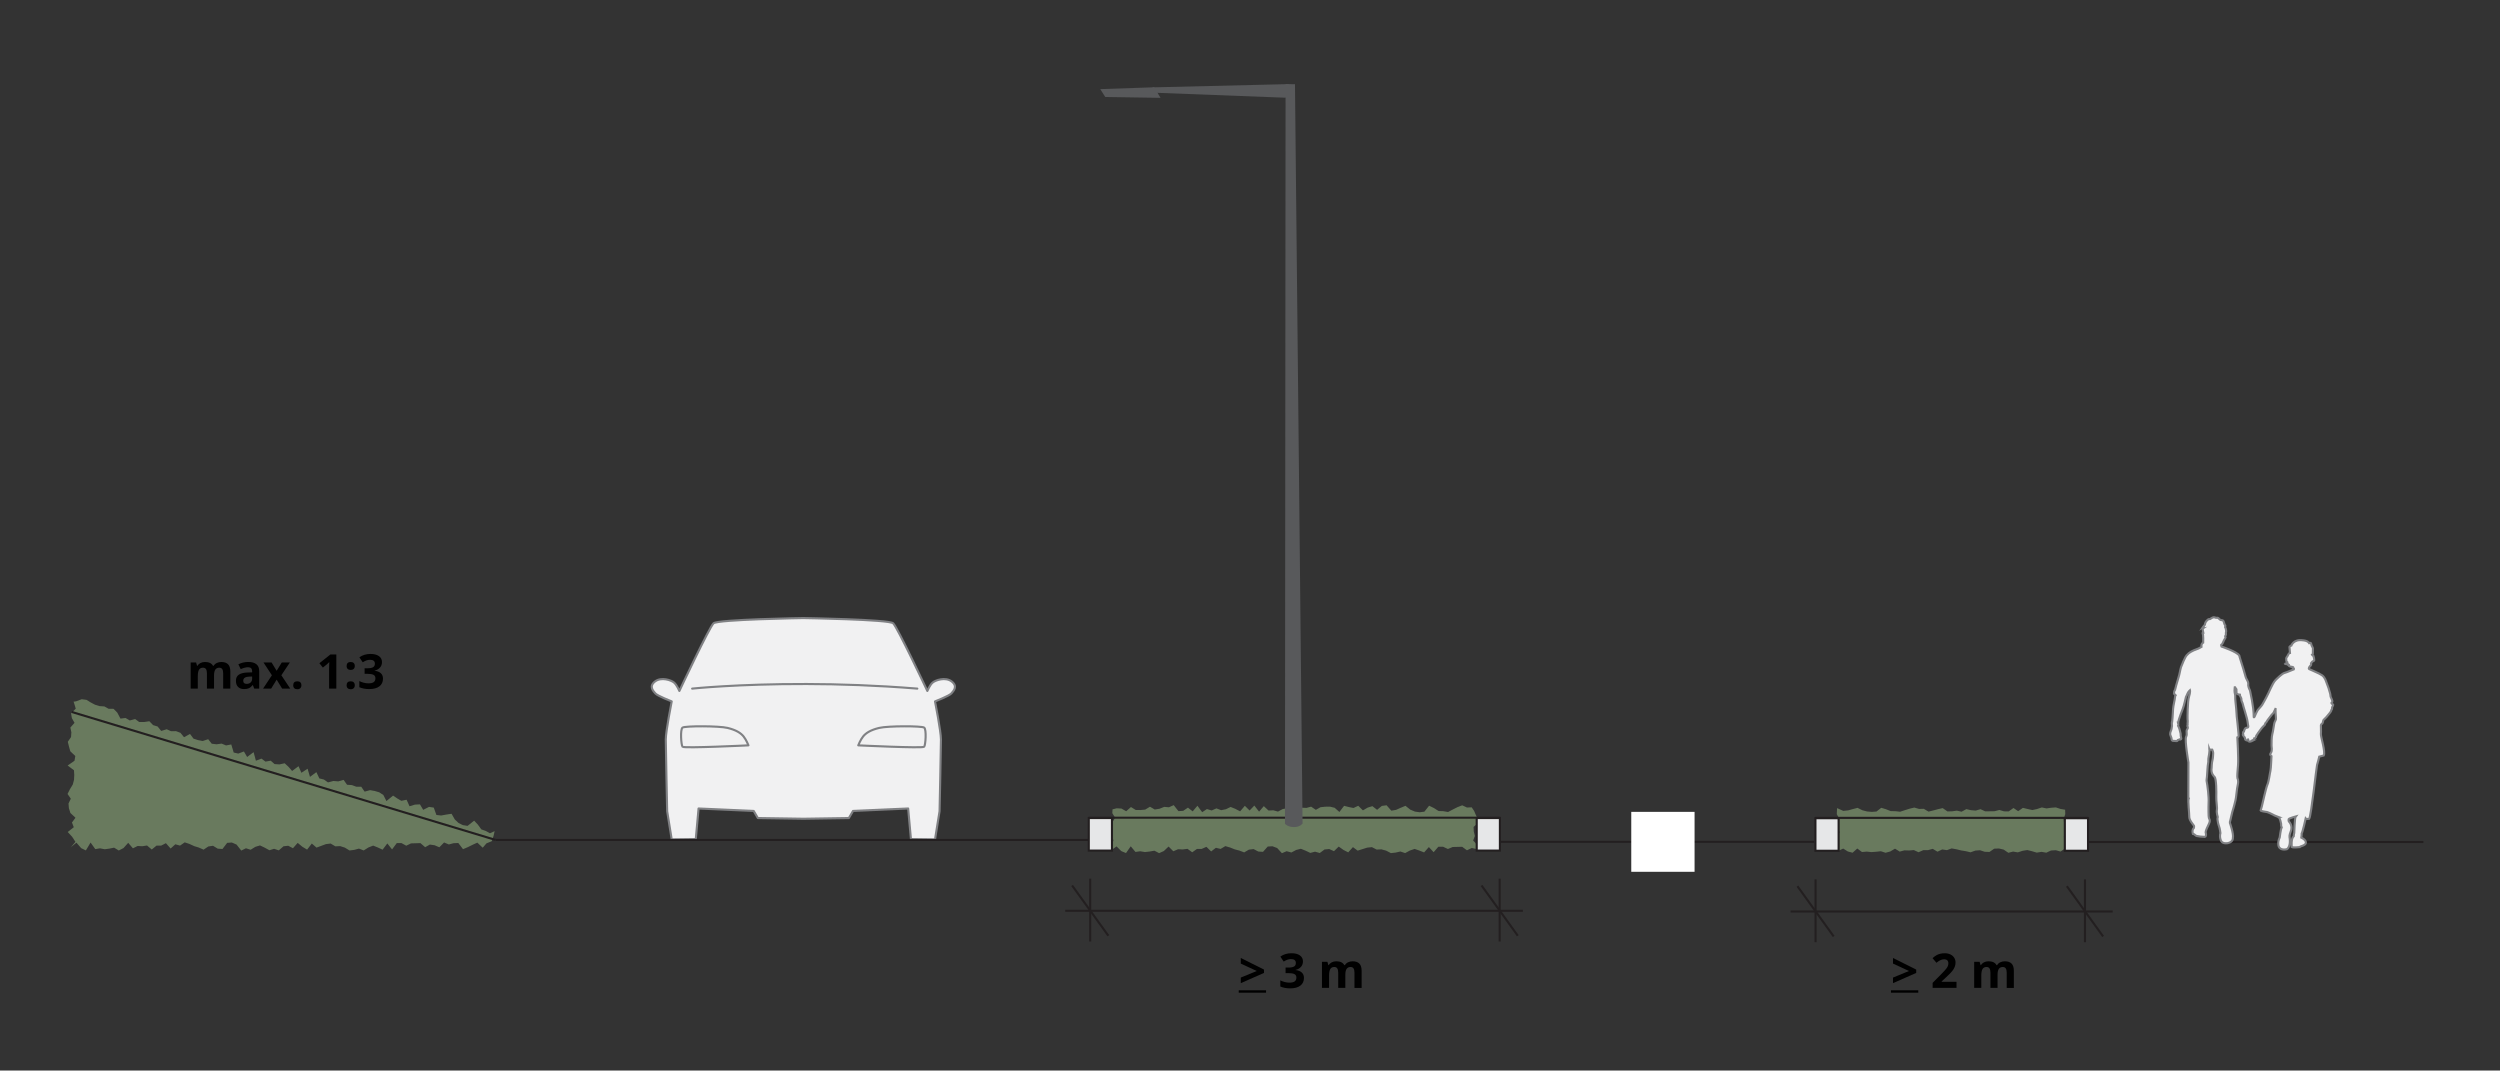 <?xml version="1.0" encoding="utf-8"?>
<!-- Generator: Adobe Illustrator 16.0.3, SVG Export Plug-In . SVG Version: 6.00 Build 0)  -->
<!DOCTYPE svg PUBLIC "-//W3C//DTD SVG 1.0//EN" "http://www.w3.org/TR/2001/REC-SVG-20010904/DTD/svg10.dtd">
<svg version="1.0" id="Layer_1" xmlns="http://www.w3.org/2000/svg" xmlns:xlink="http://www.w3.org/1999/xlink" x="0px" y="0px"
	 width="470.184px" height="201.333px" viewBox="0 0 470.184 201.333" enable-background="new 0 0 470.184 201.333"
	 xml:space="preserve">
<rect x="0" y="0" width="470.184" height="201.333" fill="#333333" stroke="none"/>
<g opacity="0.5">
	<polygon fill="#9FC18A" points="208.975,159.917 209.995,159.18 210.884,160.068 211.772,160.438 212.662,159.163 213.551,160.227 
		214.441,160.099 215.332,160.248 216.222,160.146 217.112,159.991 218.002,160.451 218.891,160.056 219.779,159.207 220.668,160.1 
		221.558,159.718 222.446,159.759 223.335,159.641 224.225,160.292 225.114,159.662 226.005,159.656 226.896,159.265 
		227.786,160.131 228.677,159.445 229.564,159.658 230.452,159.132 231.339,159.389 232.225,159.742 233.11,159.974 
		233.996,160.316 234.881,159.797 235.767,159.687 236.652,160.152 237.538,160.208 238.426,159.212 239.313,159.158 
		240.202,159.492 241.093,160.461 241.984,160.088 242.876,160.33 243.767,159.858 244.657,159.629 245.546,159.99 246.435,160.409 
		247.323,160.174 248.213,160.428 249.103,159.767 249.993,159.681 250.885,160.082 251.778,159.219 252.671,159.847 
		253.562,160.306 254.452,159.32 255.343,159.983 256.234,159.699 257.127,159.417 258.021,159.323 258.913,159.78 259.806,159.739 
		260.697,159.982 261.592,160.447 262.485,160.347 263.378,160.143 264.271,160.441 265.165,159.961 266.056,159.657 
		266.946,159.966 267.837,160.317 268.732,159.307 269.626,160.274 270.519,159.248 271.415,159.253 272.31,159.674 
		273.203,159.299 274.096,159.278 274.993,159.255 275.892,159.917 276.793,159.489 277.572,159.651 277.841,158.927 
		277.06,158.075 277.379,157.22 277.174,156.369 277.139,155.518 278.134,154.659 277.806,153.803 277.424,152.945 277.25,152.518 
		276.782,151.838 275.895,151.874 275.006,151.459 274.117,151.803 273.228,152.25 272.338,152.719 271.447,152.561 
		270.558,152.532 269.668,151.963 268.778,151.532 267.891,152.654 267.002,152.764 266.113,152.641 265.225,152.268 
		264.337,151.551 263.447,151.919 262.559,152.317 261.669,152.466 260.778,151.452 259.888,151.571 258.998,152.306 
		258.108,151.617 257.219,151.891 256.331,152.41 255.445,151.542 254.56,151.961 253.674,151.784 252.789,151.555 251.903,152.715 
		251.019,151.927 250.133,151.709 249.247,151.721 248.36,151.815 247.474,152.309 246.585,151.713 245.694,151.948 
		244.803,151.907 243.911,152.09 243.021,151.5 242.131,151.993 241.242,152.163 240.354,152.639 239.466,152.395 238.578,152.442 
		237.688,151.612 236.799,152.653 235.907,151.506 235.015,152.432 234.123,151.552 233.231,152.596 232.342,152.127 
		231.451,151.765 230.56,152.196 229.667,152.375 228.774,152.035 227.882,152.432 226.99,152.161 226.099,152.752 225.205,151.542 
		224.312,152.598 223.419,151.899 222.526,152.496 221.632,152.555 220.741,151.423 219.853,151.827 218.961,151.753 
		218.066,152.108 217.174,152.247 216.28,151.723 215.385,152.264 214.49,152.348 213.597,152.336 212.704,151.782 211.808,152.573 
		210.909,152.067 210.009,152.022 209.235,152.219 209.199,152.936 209.726,153.791 209.212,154.644 209.214,155.497 
		208.795,156.348 209.164,157.204 209.399,158.061 209.136,158.922 	"/>
</g>
<g opacity="0.5">
	<polygon fill="#9FC18A" points="345.69,160.049 346.656,159.591 347.538,160.144 348.422,160.374 349.306,159.581 350.19,160.243 
		351.076,160.163 351.963,160.255 352.853,160.192 353.741,160.095 354.628,160.381 355.515,160.136 356.4,159.608 357.286,160.164 
		358.172,159.926 359.058,159.952 359.944,159.877 360.831,160.283 361.72,159.891 362.61,159.887 363.499,159.644 364.387,160.183 
		365.274,159.756 366.162,159.888 367.05,159.562 367.939,159.721 368.83,159.941 369.719,160.085 370.607,160.297 371.497,159.975 
		372.388,159.907 373.277,160.196 374.167,160.23 375.057,159.612 375.948,159.578 376.835,159.786 377.722,160.388 378.61,160.156 
		379.502,160.306 380.392,160.013 381.282,159.871 382.175,160.095 383.066,160.356 383.957,160.209 384.847,160.368 
		385.74,159.957 386.636,159.903 387.534,160.152 388.191,159.711 388.473,159.113 388.756,158.257 388.141,157.406 
		388.551,156.552 388.372,155.701 388.195,154.845 388.136,153.988 388.419,153.128 388.399,152.288 387.534,152.144 
		386.652,151.854 385.77,151.917 384.886,152.043 384.002,151.858 383.116,152.157 382.229,152.346 381.342,152.153 
		380.453,151.936 379.565,152.564 378.68,151.962 377.794,152.6 376.909,152.596 376.024,152.334 375.139,152.569 374.253,152.583 
		373.366,152.596 372.478,152.184 371.588,152.451 370.699,152.379 369.812,152.176 368.925,152.661 368.037,152.461 
		367.149,152.586 366.26,152.606 365.37,151.987 364.481,152.189 363.593,152.424 362.704,152.645 361.813,152.118 360.924,152.139 
		360.034,151.881 359.145,152.095 358.254,152.373 357.366,152.665 356.48,152.567 355.593,152.548 354.701,152.194 
		353.812,151.926 352.921,152.624 352.029,152.693 351.138,152.616 350.247,152.384 349.357,151.938 348.464,152.167 
		347.568,152.415 346.671,152.507 345.503,151.985 345.454,153.122 345.912,153.976 345.483,154.83 345.653,155.682 
		345.976,156.533 345.437,157.389 345.697,158.246 345.587,159.096 	"/>
</g>
<g opacity="0.5">
	<polygon fill="#9FC18A" points="13.334,159.332 14.378,158.48 15.264,159.511 16.149,159.941 17.034,158.458 17.919,159.696 
		18.804,159.547 19.688,159.72 20.573,159.602 21.458,159.421 22.342,159.956 23.227,159.498 24.112,158.51 24.997,159.548 
		25.884,159.104 26.77,159.153 27.656,159.014 28.544,159.772 29.431,159.039 30.317,159.033 31.203,158.578 32.09,159.584 
		32.975,158.787 33.86,159.034 34.746,158.423 35.632,158.722 36.517,159.131 37.402,159.403 38.289,159.799 39.176,159.197 
		40.063,159.068 40.951,159.608 41.838,159.673 42.723,158.517 43.607,158.454 44.49,158.841 45.374,159.969 46.256,159.535 
		47.138,159.816 48.02,159.267 48.902,159.001 49.784,159.42 50.668,159.908 51.551,159.634 52.435,159.93 53.32,159.162 
		54.207,159.062 55.096,159.527 55.984,158.525 56.871,159.254 57.758,159.788 58.644,158.642 59.528,159.412 60.414,159.083 
		61.299,158.755 62.186,158.645 63.072,159.176 63.961,159.128 64.851,159.411 65.74,159.952 66.628,159.835 67.515,159.599 
		68.402,159.945 69.29,159.387 70.18,159.034 71.069,159.393 71.958,159.8 72.847,158.626 73.735,159.75 74.626,158.558 
		75.517,158.565 76.405,159.054 77.296,158.618 78.187,158.592 79.073,158.566 79.96,159.335 80.848,158.838 81.739,158.97 
		82.63,159.35 83.52,158.445 84.412,158.819 85.304,158.583 86.194,158.546 87.083,159.706 87.977,159.328 88.872,158.887 
		89.771,158.474 90.79,159.434 91.486,158.614 92.485,158.207 92.822,157.216 93.026,156.315 92.149,156.717 91.357,156.278 
		90.521,155.984 89.871,155.088 89.171,154.346 87.937,155.328 87.051,155.186 86.245,154.787 85.527,154.109 84.929,153.05 
		83.955,153.196 82.972,153.374 82.074,153.276 81.578,151.887 80.692,151.756 79.592,152.31 78.984,151.282 78.044,151.325 
		77.02,151.635 76.472,150.41 75.479,150.612 74.693,150.152 73.925,149.634 72.676,150.658 72.1,149.519 71.327,149.015 
		70.476,148.764 69.597,148.605 68.58,148.889 67.938,147.965 67.011,147.962 66.179,147.655 65.269,147.594 64.624,146.675 
		63.606,146.959 62.7,146.883 61.688,147.149 60.923,146.614 60.061,146.402 59.501,145.217 58.296,146.112 57.847,144.576 
		56.684,145.341 56.144,144.102 54.939,145 54.259,144.216 53.54,143.552 52.548,143.767 51.642,143.705 50.913,143.064 
		49.931,143.241 49.178,142.676 48.126,143.07 47.694,141.461 46.479,142.371 45.873,141.331 44.818,141.73 43.952,141.532 
		43.495,140.014 42.51,140.198 41.688,139.853 40.719,139.983 39.823,139.874 39.153,139.029 38.116,139.364 37.237,139.194 
		36.393,138.917 35.735,138.038 34.613,138.651 33.939,137.826 33.104,137.511 32.167,137.523 31.351,137.153 30.319,137.473 
		29.646,136.639 28.794,136.375 28.087,135.647 27.11,135.793 26.18,135.79 25.419,135.232 24.405,135.5 23.62,135.036 
		22.652,135.151 22.064,134.034 21.356,133.313 20.426,133.304 19.628,132.862 18.71,132.803 17.859,132.534 17.059,132.11 
		16.272,131.625 15.37,131.505 14.305,131.903 13.839,131.966 13.979,132.381 14.247,133.274 13.365,134.166 13.517,135.056 
		14.015,135.946 13.234,136.836 13.423,137.727 13.362,138.62 12.752,139.513 12.97,140.405 13.224,141.296 14.163,142.188 
		14.012,143.082 12.724,143.975 13.917,144.867 13.967,145.76 13.923,146.653 13.692,147.543 13.152,148.433 12.706,149.324 
		13.321,150.218 12.886,151.112 12.957,152.004 13.241,152.9 14.195,153.794 13.534,154.688 13.878,155.58 12.739,156.477 
		13.572,157.375 14.19,158.333 	"/>
</g>
<line fill="none" stroke="#231F20" stroke-width="0.4" stroke-miterlimit="10" x1="13.492" y1="133.902" x2="93.215" y2="157.974"/>
<g>
	
		<path fill="#F1F1F2" stroke="#808184" stroke-width="0.4" stroke-linecap="round" stroke-linejoin="round" stroke-miterlimit="10" d="
		M134.203,117.223c-0.789,0.72-6.43,12.727-6.43,12.727s-0.462-1.106-0.987-1.566c-0.523-0.458-2.426-1.125-3.607-0.207
		c-1.181,0.919-0.315,1.782,0.077,2.24c0.393,0.46,3.072,1.501,3.072,1.501s-1.114,5.641-1.114,7.148
		c0,1.509,0.262,13.515,0.262,13.515l0.853,5.29l4.528-0.065l0.524-5.75l10.365,0.461l0.785,1.334l8.588,0.133l8.527-0.133
		l0.787-1.334l10.364-0.461l0.524,5.75l4.529,0.065l0.854-5.29c0,0,0.262-12.006,0.262-13.515c0-1.508-1.115-7.148-1.115-7.148
		s2.678-1.041,3.072-1.501c0.393-0.458,1.257-1.32,0.075-2.24c-1.18-0.919-3.082-0.251-3.606,0.207
		c-0.525,0.46-0.986,1.566-0.986,1.566s-5.642-12.007-6.43-12.727c-0.787-0.723-16.923-0.983-16.923-0.983
		S134.989,116.5,134.203,117.223z"/>
	
		<path fill="#F1F1F2" stroke="#808184" stroke-width="0.4" stroke-linecap="round" stroke-linejoin="round" stroke-miterlimit="10" d="
		M140.762,140.18c0,0-12.135,0.59-12.397,0.264c-0.262-0.329-0.459-3.26,0-3.599c0.459-0.337,6.821-0.337,8.462,0.056
		c1.639,0.395,2.5,0.97,3.017,1.605C140.357,139.141,140.762,140.18,140.762,140.18z"/>
	
		<path fill="#F1F1F2" stroke="#808184" stroke-width="0.4" stroke-linecap="round" stroke-linejoin="round" stroke-miterlimit="10" d="
		M130.177,129.51c0,0,8.562-0.898,21.503-0.865c6.124,0.016,13.066,0.24,20.841,0.865"/>
	
		<path fill="#F1F1F2" stroke="#808184" stroke-width="0.4" stroke-linecap="round" stroke-linejoin="round" stroke-miterlimit="10" d="
		M161.418,140.18c0,0,12.135,0.59,12.396,0.264c0.263-0.329,0.459-3.26,0-3.599c-0.459-0.337-6.82-0.337-8.461,0.056
		c-1.641,0.395-2.501,0.97-3.019,1.605C161.822,139.141,161.418,140.18,161.418,140.18z"/>
</g>
<line fill="none" stroke="#231F20" stroke-width="0.4" stroke-miterlimit="10" x1="93.215" y1="157.974" x2="204.704" y2="157.974"/>
<polyline fill="none" stroke="#231F20" stroke-width="0.4" stroke-miterlimit="10" points="204.704,153.788 281.949,153.788 
	281.935,158.327 341.198,158.327 "/>
<rect x="204.767" y="153.852" fill="#E6E7E8" stroke="#231F20" stroke-width="0.4" stroke-miterlimit="10" width="4.363" height="6.124"/>
<rect x="277.729" y="153.852" fill="#E6E7E8" stroke="#231F20" stroke-width="0.4" stroke-miterlimit="10" width="4.363" height="6.124"/>
<polyline fill="none" stroke="#231F20" stroke-width="0.4" stroke-miterlimit="10" points="341.37,153.82 392.561,153.82 
	392.546,158.359 455.774,158.359 "/>
<rect x="341.433" y="153.884" fill="#E6E7E8" stroke="#231F20" stroke-width="0.4" stroke-miterlimit="10" width="4.363" height="6.124"/>
<rect x="388.341" y="153.884" fill="#E6E7E8" stroke="#231F20" stroke-width="0.4" stroke-miterlimit="10" width="4.363" height="6.124"/>
<g>
	<path fill="#F1F1F2" stroke="#808184" stroke-width="0.4" stroke-miterlimit="10" d="M429.823,124.89c0,0,0.063,0.034,0.141,0.004
		c-0.028-0.015-0.055-0.034-0.076-0.058C429.774,124.71,429.823,124.89,429.823,124.89z"/>
	<path fill="#F1F1F2" stroke="#808184" stroke-width="0.4" stroke-miterlimit="10" d="M438.539,132.322
		c-0.161-0.179,0.016-0.107,0.097-0.34c0.082-0.233-0.242-0.719-0.307-0.953c-0.064-0.231,0-0.268-0.081-0.556
		c-0.081-0.286-0.227-0.79-0.308-1.059c-0.08-0.27-0.453-1.167-0.501-1.347c-0.049-0.18-0.178-0.449-0.372-0.718
		c-0.194-0.27-0.469-0.45-0.938-0.682c-0.469-0.234-1.859-0.845-1.859-0.845c-0.162-0.161,0.227-0.61,0.227-0.61
		c0.145,0.055,0.178-0.323,0.178-0.323c-0.146-0.162,0.097-0.286,0.161-0.395c0.065-0.108,0.161-0.125,0.34-0.199
		c0.177-0.071-0.065-0.896-0.065-0.896c-0.227-0.143-0.274-0.251-0.274-0.251c0.097-0.036,0.146-0.144,0.146-0.144l0.016-1.059
		c0.017-0.127-0.291-0.484-0.322-0.825c-0.033-0.341-0.373-0.163-0.373-0.163c-0.323-0.52-1.229-0.538-1.229-0.538
		c-1.697-0.252-2.134,0.988-2.134,0.988c-0.179,0.018-0.356,0.269-0.356,0.269l0.098,1.13c-0.179,0.037-0.258,0.145-0.356,0.36
		c-0.097,0.216-0.13,0.268-0.29,0.482c-0.162,0.217,0.049,1.025,0.049,1.025s0.225-0.359,0.08-0.019
		c-0.063,0.149-0.137,0.213-0.199,0.237c0.121,0.062,0.28,0.049,0.28,0.049s0.128-0.125,0.063,0
		c-0.063,0.127,0.082,0.181,0.082,0.181s0.209-0.252,0.08-0.019c-0.129,0.234,0.631,0.341,0.631,0.341
		c-0.082,0.091,0.242,0.217,0.242,0.217c0.131-0.037,0.065,0.215,0.065,0.215c-0.243,0.072-1.278,0.575-1.747,0.682
		c-0.469,0.109-1.486,1.132-1.746,1.401c-0.258,0.268-0.646,1.005-0.873,1.507c-0.226,0.504-0.614,1.33-0.84,1.741
		c-0.228,0.414-0.486,0.916-0.729,1.312c-0.242,0.395-0.582,0.663-0.809,0.969s-0.518,1.042-0.63,1.275
		c-0.114,0.232-0.163,0.124-0.163,0.124c-0.016-2.171-0.662-4.667-0.678-4.882c-0.017-0.215-0.162-0.342-0.275-0.7
		c-0.113-0.36-0.098-0.378-0.08-0.753c0.016-0.378-0.422-0.916-0.486-1.222s-0.809-2.783-0.938-3.123
		c-0.13-0.342-0.26-0.897-0.26-0.897c-0.403-0.735-3.346-1.706-3.346-1.706s-0.146-0.341-0.016-0.377
		c0.129-0.036,0.225-0.233,0.29-0.396c0.064-0.16,0.308-0.682,0.437-0.843c0.129-0.162-0.032-0.216-0.032-0.27s0-0.073,0.113-0.269
		c0.113-0.198-0.033-0.36,0.048-0.539c0.08-0.18-0.016-0.574-0.064-0.754s-0.178-0.091-0.08-0.324
		c0.097-0.233-0.082-0.286-0.113-0.377c-0.033-0.089-0.098-0.358-0.193-0.592c-0.098-0.233-0.309-0.233-0.486-0.251
		c-0.178-0.02-0.227-0.126-0.373-0.25c-0.145-0.127-0.177-0.164-0.322-0.181c-0.146-0.019-0.21,0.054-0.404-0.036
		c-0.194-0.091-0.34-0.071-0.631,0.071c-0.291,0.146-0.21,0.233-0.437,0.215c-0.227-0.017-0.355,0.146-0.518,0.306
		c-0.161,0.162-0.193,0.252-0.274,0.431c-0.08,0.18,0,0.271-0.129,0.395c-0.131,0.127-0.34,0.432-0.34,0.432s0.452-0.27,0.097,0
		s-0.064,0.217-0.064,0.217c-0.097,0.071,0.048,0.716,0.048,0.716c-0.145-0.034-0.113,0.217-0.113,0.217
		c0.162,0.09,0.113,1.706,0.113,1.706c-0.437,0.25-0.323,0.807-0.323,0.807s-0.55,0.341-0.921,0.448
		c-0.373,0.107-0.761,0.307-1.084,0.486s-0.453,0.304-0.776,0.646s-0.922,1.813-1.067,2.227c-0.145,0.412-0.274,1.382-0.484,1.974
		c-0.21,0.594-0.646,2.316-0.646,2.316c-0.194,0.161-0.194,0.7-0.194,0.7l0.291,0.286c-0.097,0.108-0.113,0.736-0.228,1.168
		c-0.111,0.43-0.258,1.347-0.258,1.865c0,0.521-0.146,1.922-0.146,1.922c-0.113,0-0.032,0.845-0.032,0.845s0,0-0.033,0.179
		c-0.031,0.179-0.031,0.395-0.178,0.735c-0.146,0.341-0.063,0.215-0.129,0.504c-0.064,0.288,0.275,0.718,0.275,1.075
		c0,0.36,0.355,0.306,0.355,0.306s0.389,0.035,0.582,0.035c0.025,0,0.047-0.001,0.066-0.007c0.131-0.035,0.144-0.171,0.144-0.171
		c0.146-0.037,0.34-0.145,0.34-0.145c0.323,0.126,0.323-0.161,0.323-0.161c-0.016-0.16-0.13-0.466-0.113-0.735
		c0.018-0.27-0.097-0.396-0.162-0.79c-0.064-0.396-0.322-0.861-0.322-0.861c0.062-0.137,0.051-0.28,0.028-0.381
		c0.011,0.007,0.017-0.038,0.005-0.212c-0.033-0.431,0.84-2.585,0.84-2.585c0.227-0.556,0.598-2.228,0.598-2.228
		c0.098-0.159,0.275-0.609,0.275-0.609c0.146-0.376,0.484-0.682,0.484-0.682s0.098,0.358-0.178,1.22
		c-0.275,0.862-0.291,3.95-0.275,4.256c0.018,0.306,0.065,0.286,0.018,0.645c-0.049,0.36,0.048,0.217-0.033,0.503
		c-0.08,0.288,0.243,0.271-0.049,0.718c-0.29,0.451,0.082,0.826-0.21,1.42c-0.291,0.591,0.437,4.828,0.437,4.828l-0.016,6.875
		c0,0,0.242-0.377,0.064-0.035c-0.178,0.341,0.13,2.782,0.113,3.409s0.841,1.561,0.89,1.67c0.048,0.107-0.032,0.412-0.032,0.412
		c-0.422,0.377-0.178,1.094-0.178,1.094c0.178,0,0.452,0.252,0.452,0.252c0.13,0.27,1.796,0.322,1.796,0.322
		c0.387-0.125,0.145-0.896,0.145-0.896c-0.016-0.215,0.42-1.148,0.55-1.4s0.259-0.557,0.227-0.844s-0.162-0.125-0.21-0.807
		c-0.049-0.682-0.017-2.854,0-2.924c0.016-0.072-0.017-0.845-0.098-1.636c-0.08-0.788-0.227-1.794-0.275-1.955
		c-0.047-0.162,0.017-0.378,0.065-0.935c0.049-0.556,0.113-2.063,0.21-2.459c0.098-0.395-0.032-0.575,0.113-1.274
		c0.146-0.7,0.146-1.257,0.146-1.257s-0.022-0.061-0.034-0.095c0,0.002,0,0.004,0.002,0.005c0.032,0.09,0.55,0.073,0.55,0.073
		s0.227,0.537,0.178,0.734c-0.048,0.199,0.017,0.144-0.032,0.504c-0.049,0.357-0.032,0.557-0.129,0.86
		c-0.098,0.306-0.131,1.313-0.131,1.313c-0.209,1.112,0.551,1.722,0.551,1.722c0.34,0.305,0.357,2.891,0.324,3.734
		s0.209,1.991,0.112,2.478c-0.097,0.484,0.163,1.326,0.163,1.326c-0.195,0.521,0.24,1.742,0.24,1.742
		c0.162,0.375,0.261,1.271,0.261,1.271c-0.228,0.863,0.146,1.51,0.146,1.51c0.355,0.609,1.293,0.375,1.293,0.375
		c0.971-0.23,0.905-0.949,0.905-0.949c0.179-0.809-0.566-2.855-0.566-2.855c-0.032-0.125,0.017-0.178,0.081-0.447
		c0.064-0.271,0.179-0.807,0.259-1.129c0.081-0.324,0.179-0.754,0.323-1.167c0.146-0.413,0.243-0.97,0.389-1.489
		c0.145-0.521,0.242-2.138,0.437-2.945c0.193-0.808-0.065-1.221-0.065-1.221c-0.08-0.359,0.017-1.257,0.113-2.495
		c0.098-1.238-0.129-5.171-0.129-5.171s0.129-0.036,0.211-0.179c0.08-0.144-0.049-0.861-0.064-1.238
		c-0.016-0.378-0.228-2.209-0.26-2.477c-0.032-0.27-0.08-1.025-0.098-1.437c-0.016-0.412-0.242-2.011-0.193-2.316
		s-0.129-0.718-0.129-1.131c0-0.314,0.047-0.672,0.068-0.823c0.008,0.216,0.287,0.555,0.287,0.555l0.016,0.682
		c0,0.196,0.582,0.359,0.582,0.359s0.13-0.198,0.066,0c-0.066,0.196,0.307,0.557,0.273,0.861c-0.031,0.304,0.227,0.609,0.259,0.86
		c0.033,0.252,0.857,2.748,0.905,3.358c0.049,0.611,0.324,1.112-0.129,1.095c-0.452-0.018-0.55,0.718-0.55,0.718
		c-0.308,0.072-0.146,0.485-0.146,0.485c-0.194,0.106,0.064,0.359,0.064,0.359c0.098,0.017,0.307,0.448,0.307,0.448
		c-0.144,0.377,0.519,0.413,0.519,0.413s0.032-0.521,0.065-0.036c0.031,0.484,0.76,0.089,0.76,0.089s-0.355,0.02-0.017-0.089
		c0.339-0.107,0.388-0.377,0.388-0.377c0.145,0,0.243-0.161,0.243-0.161c0.097,0,0.128-0.323,0.128-0.323s0.292-0.431,0.404-0.61
		c0.114-0.179,0.486-0.665,0.582-0.791c0.099-0.125,0.404-0.483,0.518-0.557c0.115-0.071,0.115-0.179,0.194-0.376
		c0.081-0.197,0.179-0.127,0.292-0.378c0.113-0.25,0.5-0.682,0.566-0.79c0.064-0.106,0.258-0.34,0.339-0.447
		c0.08-0.108,0.29-0.251,0.389-0.449c0.077-0.16,0.302-0.645,0.387-0.826c-0.131,0.413,0.079,1.898,0.033,2.102
		c-0.048,0.215-0.146,0.287-0.259,0.574c-0.113,0.286-0.26,1.669-0.421,2.207c-0.162,0.538-0.146,1.938-0.146,2.173
		c0,0.233,0.179,0.951-0.129,1.382c-0.307,0.431,0.098,0.504,0.098,0.504s0.029-0.057,0.047-0.09
		c-0.047,0.09-0.112,2.565-0.226,2.961c-0.112,0.396-0.275,1.92-0.565,2.585c-0.291,0.665-0.955,3.733-1.052,4.092
		c-0.097,0.36-0.227,0.789-0.227,0.789c0.048,0.109,1.003,0.253,1.003,0.253c0.259-0.035,1.293,0.503,1.293,0.503
		c0.064,0.09,1.117,0.484,1.117,0.484s-0.195,0.035,0.016,0.07c0.209,0.037,0.436,1.221,0.436,1.221
		c-0.08,0.143,0.098,0.664,0.098,0.664c-0.178,0.215-0.372,1.865-0.372,1.865c-0.47,0.988-0.194,1.672-0.194,1.672
		c0.34,0.877,1.537,0.537,1.537,0.537c0.841-0.539,0.5-2.279,0.5-2.279c-0.063-0.34,0.194-0.969,0.194-0.969
		c0.55-1.186-0.339-1.994-0.339-1.994c-0.048-0.07-0.017-0.412-0.017-0.412c0.098-0.162,1.311-0.502,1.311-0.502
		c-0.162,0.197-0.259,3.105-0.259,3.105c-0.064,0.088-0.098,0.609-0.098,0.609c-0.549,0.449-0.373,2.029-0.373,2.029
		c0.244,0.16,1.505,0.018,1.505,0.018c0.081-0.125,0.275-0.16,0.275-0.16c0.985-0.307,0.873-0.684,0.873-0.684
		c0.032-0.557-0.841-0.934-0.841-0.934c0.049-0.197,0.049-0.773,0.049-0.773c0.227-0.395,0.76-2.834,0.76-2.834
		c0.145,0.178,0.662,0.053,0.662,0.053c0.373-0.502,1.375-9.834,1.471-10.085c0.099-0.252,0.422-1.599,0.422-1.599
		c0.178-0.055,0.842-0.217,0.842-0.217c0.371-0.627-0.582-3.571-0.534-4.02c0.048-0.449-0.017-1.4,0-1.635
		c0.016-0.232,0.21-0.286,0.29-0.394c0.081-0.109,0.098-0.324,0.131-0.448c0.031-0.127,0,0,0.031-0.108
		c0.032-0.108,0.355-0.342,0.582-0.61c0.226-0.27,0.793-0.934,0.873-1.113c0.081-0.18,0.016-0.198,0.13-0.323
		c0.113-0.126,0.048-0.126,0.048-0.269c0-0.144,0.131-0.324,0.21-0.521C438.878,132.449,438.7,132.501,438.539,132.322z
		 M415.505,140.898c0,0.001,0,0.004,0.002,0.007C415.505,140.902,415.505,140.899,415.505,140.898z M427.237,142.011
		c0.004-0.005,0.006-0.01,0.008-0.013C427.243,142.001,427.241,142.006,427.237,142.011z"/>
</g>
<g>
	<path fill="#58595B" d="M241.668,154.931l0.115-139.112l1.768,0.018l1.426,139.038c0,0-0.416,0.677-1.617,0.677
		C242.16,155.551,241.668,154.931,241.668,154.931z"/>
	<polygon fill="#58595B" points="242.397,15.819 216.746,16.433 217.49,17.452 241.812,18.38 	"/>
	<polygon fill="#58595B" points="218.259,18.402 207.869,18.24 206.926,16.761 217.097,16.415 	"/>
</g>
<g>
	<path d="M233.359,183.855l3.006-1.235l-3.006-1.393v-1.055l4.363,2.18v0.629l-4.363,1.924V183.855z"/>
	<path d="M245.05,180.809c0,0.402-0.122,0.743-0.365,1.024s-0.584,0.475-1.023,0.58v0.026c0.518,0.064,0.91,0.222,1.178,0.473
		c0.266,0.25,0.399,0.588,0.399,1.013c0,0.618-0.224,1.1-0.673,1.443c-0.447,0.345-1.088,0.517-1.92,0.517
		c-0.697,0-1.315-0.115-1.854-0.348v-1.155c0.249,0.126,0.522,0.229,0.821,0.308s0.595,0.119,0.889,0.119
		c0.447,0,0.778-0.076,0.992-0.229s0.321-0.397,0.321-0.734c0-0.302-0.123-0.516-0.369-0.642s-0.639-0.188-1.178-0.188h-0.487
		v-1.042h0.496c0.498,0,0.862-0.065,1.092-0.195c0.23-0.131,0.346-0.354,0.346-0.671c0-0.485-0.306-0.729-0.914-0.729
		c-0.211,0-0.426,0.035-0.645,0.105c-0.218,0.07-0.461,0.191-0.727,0.364l-0.629-0.937c0.586-0.422,1.284-0.633,2.096-0.633
		c0.665,0,1.19,0.136,1.576,0.404C244.856,179.955,245.05,180.33,245.05,180.809z"/>
	<path d="M253.024,185.797h-1.34v-2.869c0-0.354-0.06-0.621-0.178-0.798c-0.119-0.178-0.306-0.267-0.561-0.267
		c-0.343,0-0.592,0.127-0.747,0.379s-0.233,0.666-0.233,1.243v2.312h-1.34v-4.913h1.023l0.181,0.628h0.075
		c0.131-0.225,0.321-0.401,0.57-0.529c0.249-0.127,0.535-0.191,0.857-0.191c0.735,0,1.233,0.241,1.494,0.721h0.119
		c0.131-0.229,0.325-0.405,0.582-0.531c0.256-0.126,0.545-0.189,0.867-0.189c0.557,0,0.979,0.144,1.264,0.429
		c0.286,0.286,0.429,0.744,0.429,1.374v3.203h-1.345v-2.869c0-0.354-0.06-0.621-0.178-0.798c-0.119-0.178-0.306-0.267-0.561-0.267
		c-0.328,0-0.573,0.118-0.736,0.352c-0.162,0.235-0.244,0.607-0.244,1.117V185.797z"/>
	<path d="M232.973,186.699v-0.449h5.138v0.449H232.973z"/>
</g>
<line fill="none" stroke="#231F20" stroke-width="0.4" stroke-miterlimit="10" x1="286.409" y1="171.294" x2="200.34" y2="171.294"/>
<g>
	
		<line fill="none" stroke="#231F20" stroke-width="0.4" stroke-miterlimit="10" x1="201.63" y1="166.532" x2="208.451" y2="175.99"/>
	
		<line fill="none" stroke="#231F20" stroke-width="0.4" stroke-miterlimit="10" x1="205.041" y1="165.252" x2="205.041" y2="177.073"/>
</g>
<g>
	
		<line fill="none" stroke="#231F20" stroke-width="0.4" stroke-miterlimit="10" x1="278.636" y1="166.53" x2="285.457" y2="175.988"/>
	
		<line fill="none" stroke="#231F20" stroke-width="0.4" stroke-miterlimit="10" x1="282.047" y1="165.25" x2="282.047" y2="177.071"/>
</g>
<line fill="none" stroke="#231F20" stroke-width="0.4" stroke-miterlimit="10" x1="397.34" y1="171.427" x2="336.759" y2="171.427"/>
<g>
	
		<line fill="none" stroke="#231F20" stroke-width="0.4" stroke-miterlimit="10" x1="338.049" y1="166.665" x2="344.87" y2="176.123"/>
	
		<line fill="none" stroke="#231F20" stroke-width="0.4" stroke-miterlimit="10" x1="341.46" y1="165.385" x2="341.46" y2="177.206"/>
</g>
<g>
	
		<line fill="none" stroke="#231F20" stroke-width="0.4" stroke-miterlimit="10" x1="388.717" y1="166.663" x2="395.538" y2="176.121"/>
	
		<line fill="none" stroke="#231F20" stroke-width="0.4" stroke-miterlimit="10" x1="392.128" y1="165.383" x2="392.128" y2="177.204"/>
</g>
<g>
	<path d="M356.025,183.855l3.006-1.235l-3.006-1.393v-1.055l4.363,2.18v0.629l-4.363,1.924V183.855z"/>
	<path d="M367.966,185.797h-4.491v-0.945l1.612-1.63c0.478-0.489,0.79-0.828,0.937-1.018c0.146-0.188,0.252-0.363,0.316-0.524
		s0.097-0.328,0.097-0.502c0-0.257-0.071-0.449-0.213-0.575c-0.143-0.126-0.332-0.188-0.569-0.188c-0.249,0-0.491,0.057-0.726,0.171
		s-0.479,0.276-0.733,0.487l-0.738-0.874c0.316-0.27,0.578-0.46,0.786-0.571s0.436-0.197,0.682-0.257
		c0.246-0.061,0.521-0.091,0.826-0.091c0.401,0,0.756,0.074,1.063,0.221s0.546,0.352,0.716,0.615s0.256,0.565,0.256,0.904
		c0,0.297-0.053,0.574-0.156,0.833c-0.104,0.26-0.266,0.525-0.483,0.798c-0.219,0.272-0.604,0.661-1.153,1.164l-0.826,0.778v0.062
		h2.799V185.797z"/>
	<path d="M375.69,185.797h-1.34v-2.869c0-0.354-0.06-0.621-0.178-0.798c-0.119-0.178-0.306-0.267-0.561-0.267
		c-0.343,0-0.592,0.127-0.747,0.379s-0.233,0.666-0.233,1.243v2.312h-1.34v-4.913h1.023l0.181,0.628h0.075
		c0.131-0.225,0.321-0.401,0.57-0.529c0.249-0.127,0.535-0.191,0.857-0.191c0.735,0,1.233,0.241,1.494,0.721h0.119
		c0.131-0.229,0.325-0.405,0.582-0.531c0.256-0.126,0.545-0.189,0.867-0.189c0.557,0,0.979,0.144,1.264,0.429
		c0.286,0.286,0.429,0.744,0.429,1.374v3.203h-1.345v-2.869c0-0.354-0.06-0.621-0.178-0.798c-0.119-0.178-0.306-0.267-0.561-0.267
		c-0.328,0-0.573,0.118-0.736,0.352c-0.162,0.235-0.244,0.607-0.244,1.117V185.797z"/>
	<path d="M355.639,186.699v-0.449h5.138v0.449H355.639z"/>
</g>
<g>
	<path d="M40.258,129.51h-1.34v-2.87c0-0.354-0.06-0.621-0.178-0.798c-0.119-0.178-0.306-0.267-0.561-0.267
		c-0.343,0-0.592,0.127-0.747,0.379s-0.233,0.666-0.233,1.243v2.312h-1.34v-4.914h1.023l0.181,0.628h0.075
		c0.131-0.225,0.321-0.401,0.57-0.529c0.249-0.127,0.535-0.191,0.857-0.191c0.735,0,1.233,0.241,1.494,0.721h0.119
		c0.131-0.229,0.325-0.405,0.582-0.531c0.256-0.126,0.545-0.189,0.867-0.189c0.557,0,0.979,0.144,1.264,0.429
		c0.286,0.286,0.429,0.744,0.429,1.374v3.204h-1.345v-2.87c0-0.354-0.06-0.621-0.178-0.798c-0.119-0.178-0.306-0.267-0.561-0.267
		c-0.328,0-0.573,0.118-0.736,0.352c-0.162,0.235-0.244,0.607-0.244,1.117V129.51z"/>
	<path d="M47.816,129.51l-0.259-0.668h-0.035c-0.227,0.283-0.458,0.48-0.697,0.59c-0.238,0.111-0.55,0.166-0.934,0.166
		c-0.472,0-0.843-0.135-1.114-0.404c-0.271-0.27-0.406-0.654-0.406-1.152c0-0.521,0.183-0.906,0.547-1.153
		c0.365-0.248,0.915-0.385,1.65-0.411l0.853-0.026v-0.215c0-0.498-0.255-0.748-0.765-0.748c-0.393,0-0.854,0.119-1.384,0.356
		l-0.444-0.905c0.565-0.296,1.192-0.443,1.881-0.443c0.659,0,1.165,0.144,1.517,0.43c0.352,0.288,0.527,0.725,0.527,1.311v3.274
		H47.816z M47.421,127.233l-0.519,0.018c-0.39,0.012-0.68,0.082-0.87,0.211s-0.285,0.325-0.285,0.589
		c0,0.378,0.216,0.566,0.65,0.566c0.31,0,0.559-0.089,0.744-0.268c0.187-0.179,0.279-0.416,0.279-0.712V127.233z"/>
	<path d="M51.138,127l-1.582-2.403h1.521l0.953,1.564l0.963-1.564h1.52l-1.6,2.403l1.675,2.51h-1.524l-1.033-1.684l-1.037,1.684
		h-1.521L51.138,127z"/>
	<path d="M55.146,128.881c0-0.247,0.066-0.432,0.198-0.558s0.323-0.188,0.575-0.188c0.243,0,0.432,0.064,0.565,0.193
		c0.133,0.129,0.2,0.313,0.2,0.553c0,0.232-0.068,0.414-0.203,0.547s-0.322,0.201-0.563,0.201c-0.246,0-0.437-0.066-0.57-0.197
		C55.213,129.303,55.146,129.12,55.146,128.881z"/>
	<path d="M63.254,129.51h-1.358v-3.718l0.014-0.61l0.021-0.668c-0.226,0.226-0.382,0.373-0.47,0.443l-0.738,0.594l-0.655-0.818
		l2.07-1.647h1.116V129.51z"/>
	<path d="M65.187,125.252c0-0.246,0.066-0.433,0.198-0.559s0.323-0.189,0.575-0.189c0.243,0,0.432,0.065,0.565,0.193
		c0.133,0.13,0.2,0.314,0.2,0.555c0,0.236-0.068,0.421-0.205,0.551c-0.136,0.131-0.322,0.195-0.561,0.195
		c-0.246,0-0.437-0.063-0.57-0.193C65.254,125.677,65.187,125.492,65.187,125.252z M65.187,128.881c0-0.247,0.066-0.432,0.198-0.558
		s0.323-0.188,0.575-0.188c0.243,0,0.432,0.064,0.565,0.193c0.133,0.129,0.2,0.313,0.2,0.553c0,0.232-0.068,0.414-0.203,0.547
		s-0.322,0.201-0.563,0.201c-0.246,0-0.437-0.066-0.57-0.197C65.254,129.303,65.187,129.12,65.187,128.881z"/>
	<path d="M71.841,124.521c0,0.402-0.122,0.743-0.365,1.024s-0.584,0.475-1.023,0.58v0.026c0.518,0.064,0.91,0.222,1.178,0.473
		c0.266,0.25,0.399,0.588,0.399,1.013c0,0.618-0.224,1.099-0.673,1.443c-0.447,0.346-1.088,0.518-1.92,0.518
		c-0.697,0-1.315-0.115-1.854-0.348v-1.156c0.249,0.126,0.522,0.229,0.821,0.308s0.595,0.119,0.889,0.119
		c0.447,0,0.778-0.076,0.992-0.229s0.321-0.397,0.321-0.734c0-0.302-0.123-0.516-0.369-0.642s-0.639-0.188-1.178-0.188h-0.487
		v-1.042h0.496c0.498,0,0.862-0.065,1.092-0.195c0.23-0.131,0.346-0.354,0.346-0.671c0-0.485-0.306-0.729-0.914-0.729
		c-0.211,0-0.426,0.035-0.645,0.105c-0.218,0.07-0.461,0.191-0.727,0.364l-0.629-0.937c0.586-0.422,1.284-0.633,2.096-0.633
		c0.665,0,1.19,0.136,1.576,0.404C71.647,123.667,71.841,124.042,71.841,124.521z"/>
</g>
<rect x="306.798" y="152.69" fill="#FFFFFF" width="11.905" height="11.273"/>
</svg>
